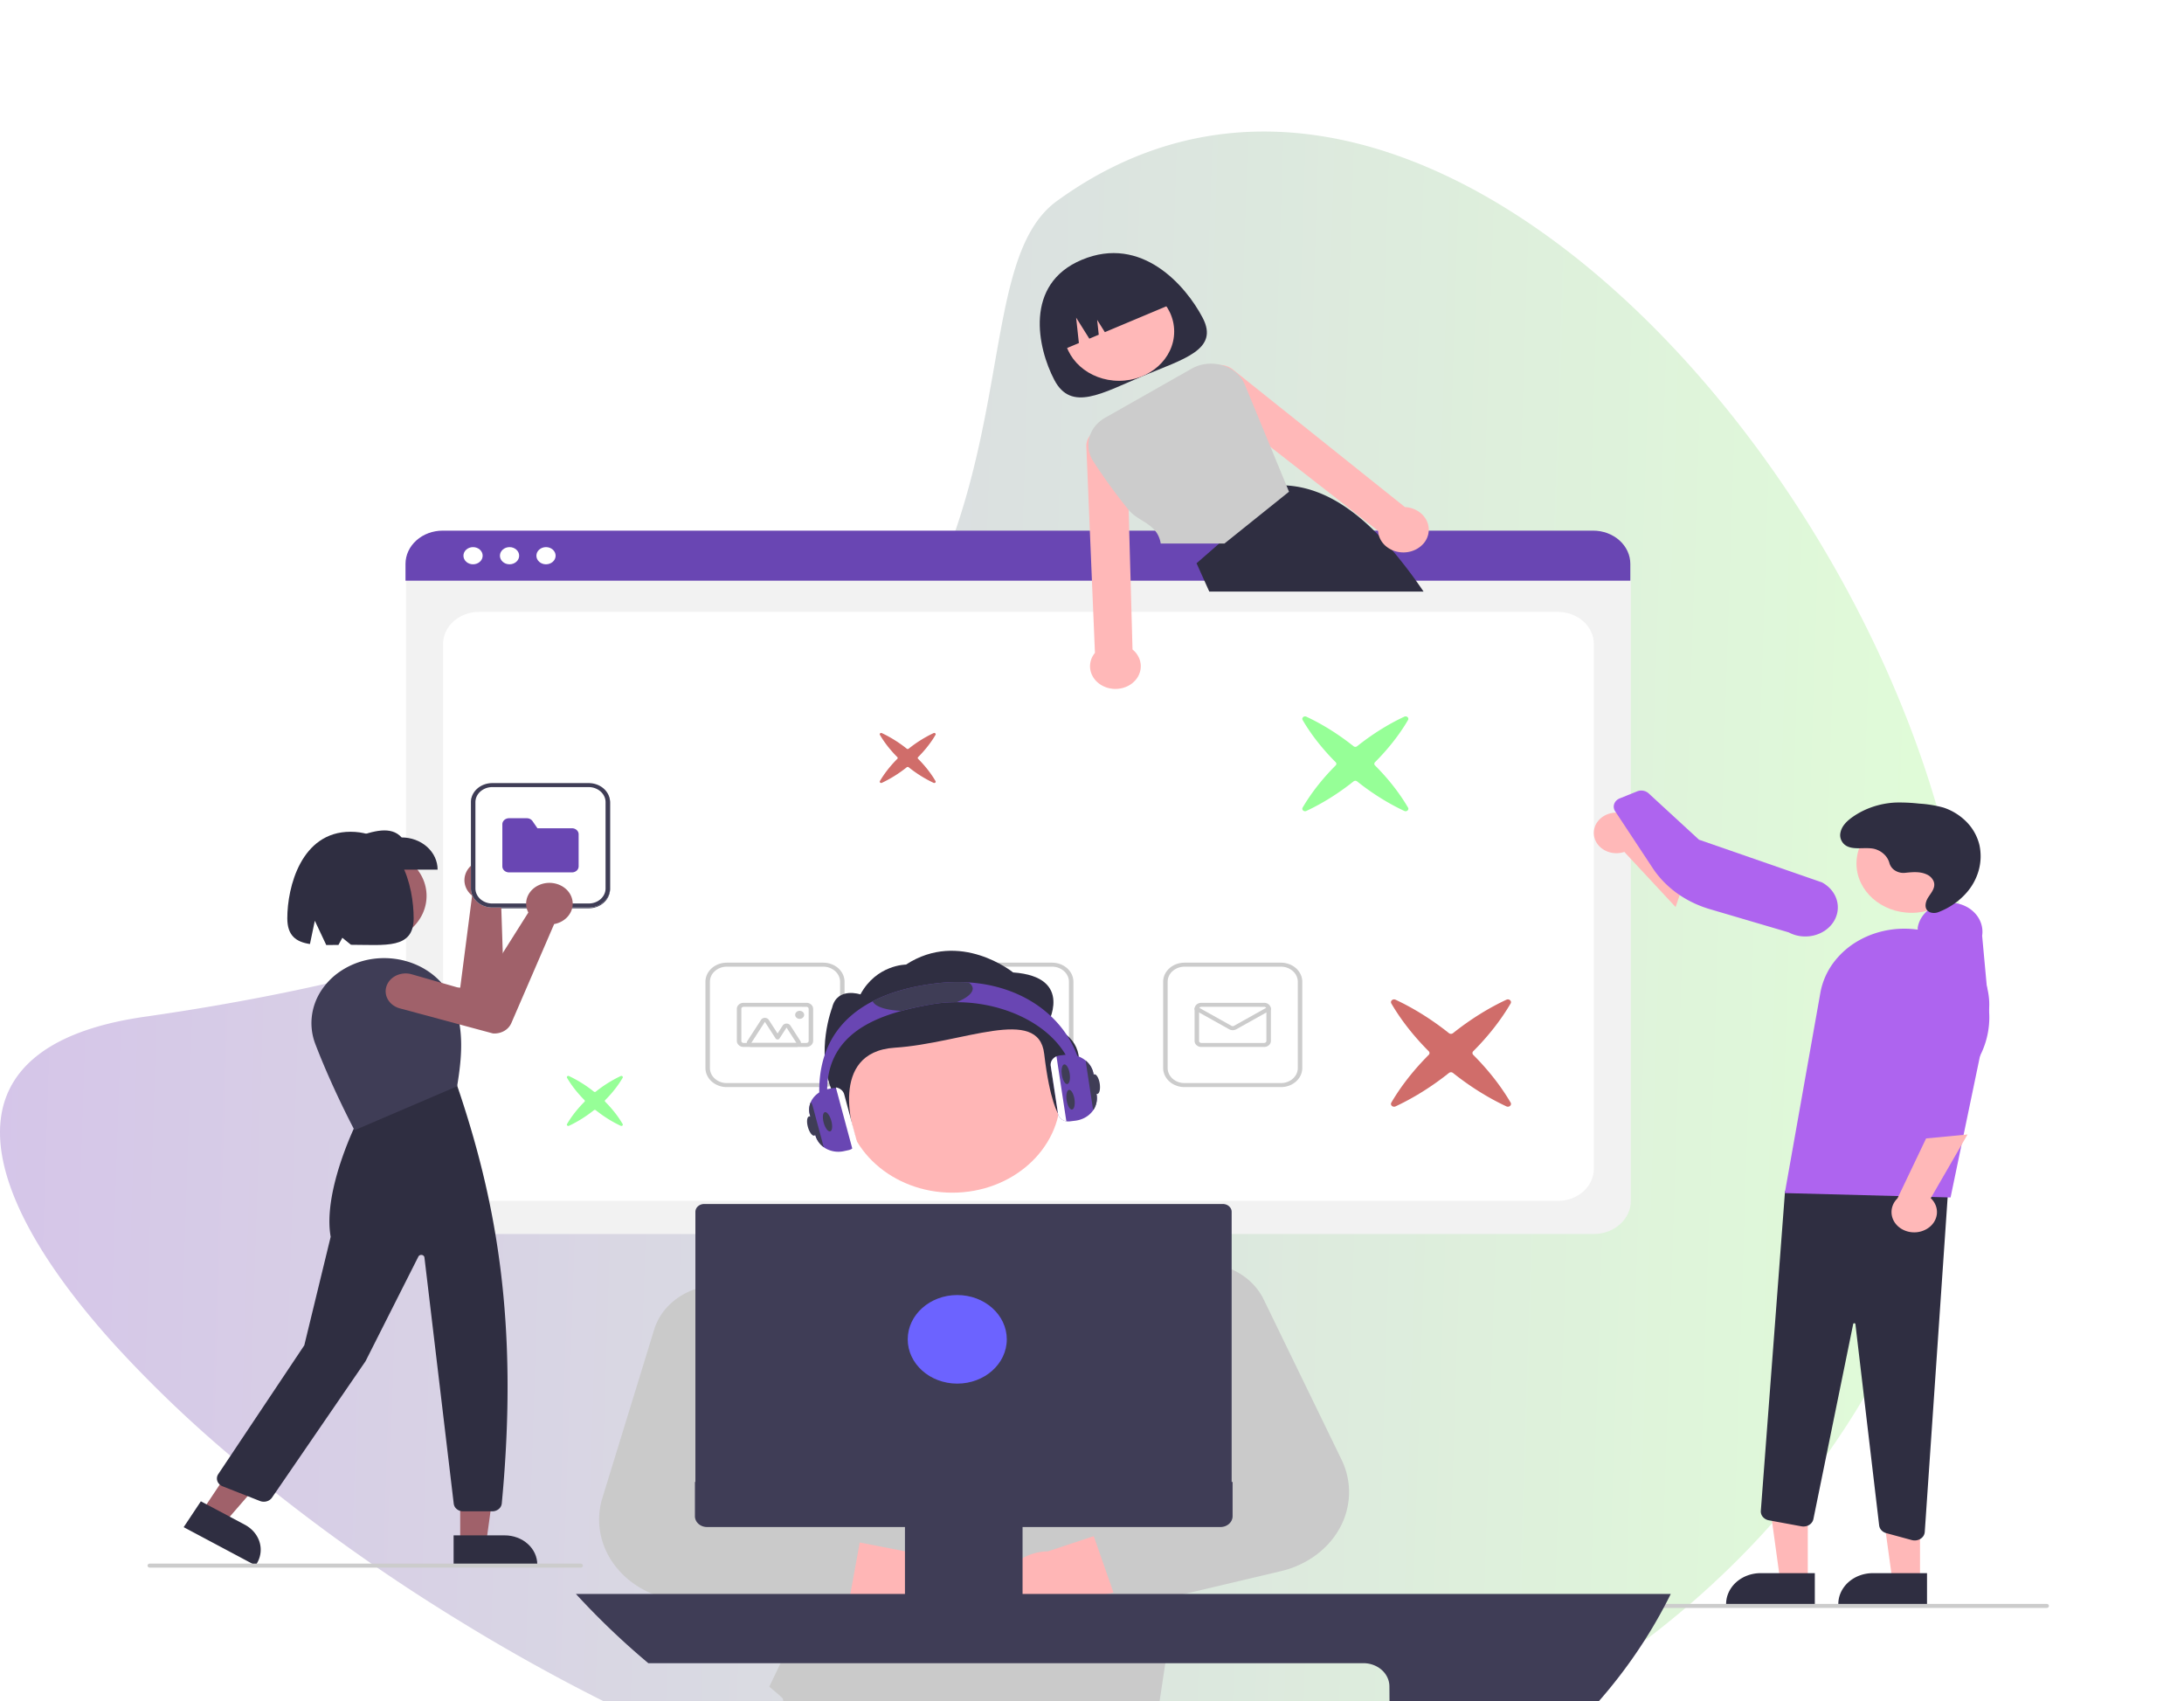 <svg xmlns="http://www.w3.org/2000/svg" width="330" height="257" fill="none"><g clip-path="url(#a)"><path fill="url(#b)" fill-opacity=".32" d="M297.541 153.622c.043 31.801-13.704 62.379-38.352 85.305A121 121 0 0 1 254.61 243a133 133 0 0 1-7.399 5.852c-23.821 17.548-53.56 27.409-84.419 27.992q-1.542.031-3.096.031c-24.61 0-55.564-11.753-83.654-28.023a287 287 0 0 1-6.91-4.132 218 218 0 0 1-3.186-1.984 279.5 279.5 0 0 1-30.775-22.48 188 188 0 0 1-17.75-16.97c-21.584-23.805-26.345-45.255 4.426-49.664q5.466-.78 10.608-1.668 7.45-1.28 14.259-2.765 9.172-1.994 17.234-4.323 2.712-.78 5.3-1.592c25.507-8.01 42.578-18.456 54.198-29.789a83 83 0 0 0 5.452-5.825 82 82 0 0 0 6.918-9.408 84 84 0 0 0 7.142-14.24l.105-.271c9.246-23.847 6.433-45.965 16.633-53.368 43.603-31.649 97.886 13.421 123.366 66.571a171 171 0 0 1 5.094 11.722 154 154 0 0 1 4.489 13.165 139 139 0 0 1 1.071 3.917c2.479 9.55 3.825 18.969 3.825 27.874"/><path fill="#F2F2F2" d="M240.825 186.444H66.945c-1.483-.001-2.905-.529-3.953-1.467-1.05-.937-1.64-2.209-1.64-3.535V88.024c0-.972.433-1.903 1.2-2.59.77-.687 1.81-1.073 2.898-1.075h176.8c1.106.002 2.165.395 2.947 1.094.782.698 1.221 1.646 1.223 2.634v93.355c-.002 1.326-.592 2.598-1.641 3.535s-2.471 1.466-3.954 1.467"/><path fill="#fff" d="M72.372 181.442h163.03c1.438 0 2.818-.511 3.836-1.421s1.588-2.143 1.588-3.43V97.302c0-1.286-.571-2.52-1.588-3.43s-2.398-1.42-3.836-1.42H72.372c-1.44 0-2.819.51-3.836 1.42-1.018.91-1.59 2.144-1.59 3.43v79.289c0 1.287.572 2.52 1.59 3.43 1.017.91 2.397 1.421 3.836 1.421"/><path fill="#6946B3" d="M246.341 87.737H61.271v-2.546c.003-1.33.595-2.606 1.648-3.547 1.052-.94 2.48-1.47 3.967-1.47h173.84c1.488 0 2.915.53 3.967 1.47s1.645 2.216 1.648 3.547z"/><path fill="#fff" d="M71.478 85.26c.802 0 1.452-.58 1.452-1.298 0-.717-.65-1.298-1.452-1.298s-1.453.581-1.453 1.298.65 1.299 1.453 1.299m5.513-.001c.802 0 1.453-.58 1.453-1.298 0-.717-.65-1.298-1.453-1.298-.802 0-1.452.581-1.452 1.298s.65 1.299 1.452 1.299m5.509-.001c.803 0 1.453-.58 1.453-1.298 0-.717-.65-1.298-1.452-1.298s-1.453.581-1.453 1.298.65 1.299 1.453 1.299"/><path fill="#CCC" d="M158.97 164.247h-14.58c-.854-.001-1.672-.305-2.276-.845s-.944-1.272-.945-2.035v-13.036c.001-.763.341-1.495.945-2.035s1.422-.844 2.276-.845h14.58c.854.001 1.672.305 2.276.845s.944 1.272.945 2.035v13.036c-.001.763-.341 1.495-.945 2.035s-1.422.844-2.276.845m-14.58-18.19a2.7 2.7 0 0 0-1.797.667c-.477.426-.745 1.004-.745 1.607v13.036c0 .603.268 1.18.745 1.607a2.7 2.7 0 0 0 1.797.666h14.58c.674 0 1.32-.24 1.797-.666s.745-1.004.746-1.607v-13.036c-.001-.603-.269-1.181-.746-1.607a2.7 2.7 0 0 0-1.797-.667z"/><path fill="#CCC" d="M156.09 160.607h-8.815c-.27 0-.528-.096-.719-.266a.86.86 0 0 1-.298-.643v-9.701c0-.241.107-.472.298-.643.191-.17.449-.266.719-.266h6.388c.231 0 .456.071.637.2l2.427 1.745a.9.9 0 0 1 .281.315c.066.123.1.257.1.393v7.957a.87.87 0 0 1-.299.643c-.19.17-.449.266-.719.266m-8.815-10.913a.36.36 0 0 0-.24.089.3.3 0 0 0-.099.214v9.701c0 .08.036.157.099.214.064.057.15.089.24.089h8.815c.09 0 .176-.032.24-.089a.3.3 0 0 0 .099-.214v-7.957a.3.3 0 0 0-.033-.131.3.3 0 0 0-.093-.105l-2.428-1.744a.37.37 0 0 0-.212-.067z"/><path fill="#CCC" d="M154.393 153.333h-5.425a.36.36 0 0 1-.24-.089.3.3 0 0 1-.099-.215.3.3 0 0 1 .099-.214.36.36 0 0 1 .24-.089h5.425c.09 0 .176.032.24.089a.3.3 0 0 1 .099.214.3.3 0 0 1-.099.215.36.36 0 0 1-.24.089m0 1.82h-5.425a.36.36 0 0 1-.24-.089.3.3 0 0 1-.099-.214.3.3 0 0 1 .099-.215.36.36 0 0 1 .24-.089h5.425c.09 0 .176.032.24.089a.3.3 0 0 1 .099.215.3.3 0 0 1-.099.214.36.36 0 0 1-.24.089m0 1.817h-5.425a.36.36 0 0 1-.24-.089.3.3 0 0 1-.099-.214c0-.08.036-.158.099-.214a.36.36 0 0 1 .24-.089h5.425c.09 0 .176.032.24.089a.3.3 0 0 1 .099.214.3.3 0 0 1-.099.214.36.36 0 0 1-.24.089m39.16 7.277h-14.58c-.854-.001-1.672-.305-2.276-.845s-.944-1.272-.945-2.035v-13.036c.001-.763.341-1.495.945-2.035s1.422-.844 2.276-.845h14.58c.854.001 1.672.305 2.276.845s.944 1.272.945 2.035v13.036c-.001.763-.341 1.495-.945 2.035s-1.422.844-2.276.845m-14.58-18.19a2.7 2.7 0 0 0-1.797.667c-.477.426-.745 1.004-.745 1.607v13.036c0 .603.268 1.18.745 1.607a2.7 2.7 0 0 0 1.797.666h14.58c.674 0 1.32-.24 1.797-.666s.745-1.004.746-1.607v-13.036c-.001-.603-.269-1.181-.746-1.607a2.7 2.7 0 0 0-1.797-.667z"/><path fill="#CCC" d="M191.012 158.184h-9.494a1.08 1.08 0 0 1-.719-.267.86.86 0 0 1-.298-.642v-4.851c0-.241.108-.472.298-.643.191-.17.449-.266.719-.266h9.494c.269 0 .528.096.719.266.19.171.298.402.298.643v4.851a.86.86 0 0 1-.298.642c-.191.171-.45.267-.719.267m-9.494-6.063a.36.36 0 0 0-.24.089.3.3 0 0 0-.099.214v4.851c0 .08.036.157.099.214.064.057.15.089.24.089h9.494c.09 0 .176-.032.239-.089a.3.3 0 0 0 .1-.214v-4.851a.3.3 0 0 0-.1-.214.36.36 0 0 0-.239-.089z"/><path fill="#CCC" d="M186.264 155.65c-.19 0-.377-.048-.539-.138l-5.065-2.83a.3.3 0 0 1-.15-.189.27.27 0 0 1 .043-.229.34.34 0 0 1 .211-.135.38.38 0 0 1 .255.038l5.066 2.831a.37.37 0 0 0 .359 0l5.065-2.831a.38.38 0 0 1 .256-.038.34.34 0 0 1 .211.135c.048.068.063.15.043.229a.3.3 0 0 1-.15.189l-5.065 2.83c-.162.09-.349.138-.54.138m-61.874 8.597h-14.579c-.854-.001-1.673-.305-2.277-.845s-.943-1.272-.944-2.035v-13.036c.001-.763.34-1.495.944-2.035s1.423-.844 2.277-.845h14.579c.854.001 1.673.305 2.277.845s.943 1.272.944 2.035v13.036c-.001.763-.34 1.495-.944 2.035s-1.423.844-2.277.845m-14.579-18.19a2.7 2.7 0 0 0-1.797.667c-.477.426-.745 1.004-.746 1.607v13.036c.001.603.269 1.18.746 1.607a2.7 2.7 0 0 0 1.797.666h14.579c.674 0 1.321-.24 1.797-.666.477-.427.745-1.004.746-1.607v-13.036c-.001-.603-.269-1.181-.746-1.607a2.7 2.7 0 0 0-1.797-.667z"/><path fill="#CCC" d="M121.848 158.184h-9.493c-.27 0-.529-.096-.719-.267a.86.86 0 0 1-.299-.642v-4.851a.87.87 0 0 1 .299-.643c.19-.17.449-.266.719-.266h9.493c.27 0 .528.096.719.266a.86.86 0 0 1 .298.643v4.851a.86.86 0 0 1-.298.642 1.08 1.08 0 0 1-.719.267m-9.493-6.063a.36.36 0 0 0-.24.089.3.3 0 0 0-.099.214v4.851c0 .08.035.157.099.214a.36.36 0 0 0 .24.089h9.493c.09 0 .176-.032.24-.089a.3.3 0 0 0 .099-.214v-4.851a.3.3 0 0 0-.099-.214.36.36 0 0 0-.24-.089z"/><path fill="#CCC" d="M120.342 158.183h-6.823a.74.74 0 0 1-.339-.081.64.64 0 0 1-.248-.222.55.55 0 0 1 0-.606l2.055-3.183a.64.64 0 0 1 .248-.222.74.74 0 0 1 .678 0c.103.053.189.13.249.222l1.327 2.056.769-1.191a.64.64 0 0 1 .248-.222.73.73 0 0 1 .678 0 .65.65 0 0 1 .249.222l1.496 2.318a.55.55 0 0 1 0 .606.64.64 0 0 1-.248.222.74.74 0 0 1-.339.081m0-.606-1.497-2.318-1.062 1.645a.3.3 0 0 1-.124.111.37.37 0 0 1-.34 0 .3.3 0 0 1-.124-.111l-1.621-2.51-2.055 3.183zm.486-3.638c.374 0 .678-.272.678-.606 0-.335-.304-.607-.678-.607s-.679.272-.679.607.304.606.679.606"/><path fill="#fff" d="M88.956 137.234h-14.58c-.854-.001-1.672-.305-2.276-.845s-.944-1.272-.945-2.035v-13.036c.001-.763.34-1.495.945-2.035.604-.54 1.422-.844 2.276-.845h14.58c.854.001 1.672.305 2.276.845s.944 1.272.945 2.035v13.036c-.001.763-.341 1.495-.945 2.035s-1.422.844-2.276.845"/><path fill="#3F3D56" d="M88.956 137.234h-14.58c-.854-.001-1.672-.305-2.276-.845s-.944-1.272-.945-2.035v-13.036c.001-.763.34-1.495.945-2.035.604-.54 1.422-.844 2.276-.845h14.58c.854.001 1.672.305 2.276.845s.944 1.272.945 2.035v13.036c-.001.763-.341 1.495-.945 2.035s-1.422.844-2.276.845m-14.58-18.189c-.674 0-1.32.24-1.797.666s-.745 1.004-.746 1.607v13.036c.001.603.27 1.181.746 1.607a2.7 2.7 0 0 0 1.797.666h14.58c.674 0 1.32-.24 1.797-.666s.745-1.004.746-1.607v-13.036c-.001-.603-.27-1.181-.746-1.607a2.7 2.7 0 0 0-1.797-.666z"/><path fill="#6C63FF" d="M86.413 131.929H76.92c-.27 0-.529-.096-.72-.267a.86.86 0 0 1-.298-.643v-6.366c0-.241.108-.472.299-.643.19-.17.449-.266.719-.266h2.672a1.1 1.1 0 0 1 .497.114 1 1 0 0 1 .37.318l.745 1.083h5.209c.27.001.528.097.719.267.19.171.298.402.298.643v4.85a.86.86 0 0 1-.298.643 1.08 1.08 0 0 1-.719.267"/><path fill="#A0616A" d="M56.596 142.385c4.34 0 7.857-3.145 7.857-7.025 0-3.879-3.518-7.024-7.857-7.024s-7.856 3.145-7.856 7.024 3.517 7.025 7.856 7.025m19.286-11.862q.115.083.225.175c.361.304.646.673.837 1.082s.281.85.268 1.294a2.9 2.9 0 0 1-.346 1.278 3.2 3.2 0 0 1-1.176 1.226l.532 16.051a2.26 2.26 0 0 1-.499 1.47c-.338.43-.823.751-1.382.915l-.032.006-14.575 1.388a3.4 3.4 0 0 1-1.18-.097 3.2 3.2 0 0 1-1.046-.495 2.8 2.8 0 0 1-.753-.817 2.5 2.5 0 0 1-.343-1.013 2.4 2.4 0 0 1 .119-1.053c.117-.341.308-.657.562-.931s.568-.501.92-.666a3.3 3.3 0 0 1 1.137-.298l10.39-.818 1.797-13.9a3 3 0 0 1-.33-.3c-.563-.597-.859-1.359-.829-2.139s.383-1.522.99-2.082c.608-.561 1.427-.899 2.298-.95a3.8 3.8 0 0 1 2.416.674m-6.346 102.601h3.922l1.865-13.525h-5.788z"/><path fill="#2F2E41" d="M68.539 231.978h7.722c.647 0 1.287.114 1.884.335.598.221 1.14.545 1.597.954s.82.894 1.067 1.428.375 1.106.375 1.684v.143H68.539z"/><path fill="#A0616A" d="m30.558 228.276 3.37 1.793 9.341-10.767-4.973-2.647z"/><path fill="#2F2E41" d="m30.351 226.834 6.636 3.533c.555.296 1.04.686 1.427 1.15.386.463.667.989.826 1.55.159.56.193 1.142.1 1.714a4.1 4.1 0 0 1-.642 1.619l-.082.123-10.864-5.784zm44.032 1.512H69.99c-.355 0-.699-.117-.963-.33a1.24 1.24 0 0 1-.468-.821l-4.427-37.208a.4.4 0 0 0-.13-.25.5.5 0 0 0-.271-.128.53.53 0 0 0-.304.045.46.46 0 0 0-.21.201l-7.986 15.813-14.14 20.615a1.43 1.43 0 0 1-.798.553c-.332.093-.69.076-1.009-.048l-5.648-2.222a1.45 1.45 0 0 1-.49-.318 1.25 1.25 0 0 1-.302-.469 1.16 1.16 0 0 1 .136-1.052l12.998-19.46 3.986-16.396c-1.254-7.11 4.121-17.682 4.176-17.788l.027-.051 14.805-5.175.075.082c5.838 17.132 9.396 35.569 6.77 63.228a1.25 1.25 0 0 1-.463.837 1.55 1.55 0 0 1-.973.342"/><path fill="#3F3D56" d="m53.574 170.765-.07-.129c-.032-.062-3.324-6.271-5.862-12.906a8.8 8.8 0 0 1-.542-3.993 9.05 9.05 0 0 1 1.3-3.851 10.3 10.3 0 0 1 2.96-3.088 11.7 11.7 0 0 1 4.097-1.763c2.583-.554 5.303-.259 7.663.83s4.205 2.899 5.197 5.102c2.013 4.501 1.371 9.305.768 13.083l-.012.076-.077.033z"/><path fill="#2F2E41" d="M66.124 131.391H53.648v-4.862c2.739-.972 5.418-1.8 7.038 0 1.442 0 2.825.512 3.845 1.424s1.593 2.149 1.593 3.438"/><path fill="#2F2E41" d="M52.957 125.671c-7.458 0-9.545 8.359-9.545 13.074 0 2.63 1.33 3.57 3.42 3.889l.738-3.52 1.729 3.671c.587.003 1.204-.008 1.843-.018l.586-1.079 1.307 1.059c5.236.007 9.467.69 9.467-4.002 0-4.715-1.83-13.074-9.545-13.074"/><path fill="#CCC" d="M87.733 236.851H22.635a.36.36 0 0 1-.24-.088.3.3 0 0 1-.1-.215.3.3 0 0 1 .1-.214.36.36 0 0 1 .24-.089h65.098a.36.36 0 0 1 .24.089c.064.057.1.134.1.214a.3.3 0 0 1-.1.215.36.36 0 0 1-.24.088"/><path fill="#fff" d="M88.958 137.115h-14.58c-.854-.001-1.672-.305-2.276-.845s-.944-1.272-.945-2.035v-13.036c.001-.763.34-1.496.945-2.035.604-.54 1.422-.844 2.276-.845h14.58c.853.001 1.672.305 2.276.845.604.539.944 1.272.945 2.035v13.036c-.001.763-.341 1.495-.945 2.035s-1.422.844-2.276.845"/><path fill="#3F3D56" d="M88.958 137.115h-14.58c-.854-.001-1.672-.305-2.276-.845s-.944-1.272-.945-2.035v-13.036c.001-.763.34-1.496.945-2.035.604-.54 1.422-.844 2.276-.845h14.58c.853.001 1.672.305 2.276.845.604.539.944 1.272.945 2.035v13.036c-.001.763-.341 1.495-.945 2.035s-1.422.844-2.276.845m-14.58-18.19a2.7 2.7 0 0 0-1.797.667c-.477.426-.745 1.004-.746 1.607v13.036c.001.602.27 1.18.746 1.607a2.7 2.7 0 0 0 1.797.666h14.58c.674 0 1.32-.24 1.797-.666s.745-1.005.745-1.607v-13.036c0-.603-.269-1.181-.745-1.607a2.7 2.7 0 0 0-1.797-.667z"/><path fill="#6946B3" d="M86.415 131.81h-9.494c-.27 0-.528-.096-.719-.266a.87.87 0 0 1-.298-.643v-6.366c0-.241.108-.473.299-.643.19-.171.449-.266.718-.267h2.673c.174 0 .345.039.497.115a1 1 0 0 1 .37.318l.745 1.083h5.209c.27 0 .528.096.719.267.19.17.298.401.298.642v4.851a.87.87 0 0 1-.298.643c-.19.17-.45.266-.719.266"/><path fill="#A0616A" d="M86.103 135.025q.07.117.131.24c.201.405.304.844.302 1.287a2.86 2.86 0 0 1-.314 1.285 3.2 3.2 0 0 1-.874 1.059 3.66 3.66 0 0 1-1.616.722l-6.476 14.977a2.54 2.54 0 0 1-1.097 1.183 3 3 0 0 1-1.67.363l-.033-.006-14.036-3.778a3.2 3.2 0 0 1-1.044-.498 2.8 2.8 0 0 1-.75-.819 2.5 2.5 0 0 1-.34-1.014 2.4 2.4 0 0 1 .123-1.053c.119-.34.311-.656.567-.93a3 3 0 0 1 .923-.663 3.35 3.35 0 0 1 2.314-.174l9.93 2.85 7.689-12.187a2.84 2.84 0 0 1-.01-2.649c.367-.709 1.014-1.27 1.817-1.576a3.9 3.9 0 0 1 2.53-.078c.825.255 1.514.775 1.934 1.459"/><path fill="#FFB8B8" d="m273.155 238.901-4.157-.001-1.977-14.335h6.135z"/><path fill="#2F2E41" d="m274.217 242.504-13.403-.001v-.151c0-.613.135-1.219.398-1.785a4.7 4.7 0 0 1 1.13-1.513 5.3 5.3 0 0 1 1.693-1.011 5.7 5.7 0 0 1 1.996-.355h8.187z"/><path fill="#FFB8B8" d="m290.11 238.901-4.157-.001-1.977-14.335h6.135z"/><path fill="#2F2E41" d="m291.17 242.504-13.403-.001v-.151c0-.613.135-1.219.397-1.785a4.7 4.7 0 0 1 1.131-1.513 5.3 5.3 0 0 1 1.693-1.011 5.7 5.7 0 0 1 1.996-.355h8.186zm-2.308-9.817-3.85-1.047a1.55 1.55 0 0 1-.732-.436 1.3 1.3 0 0 1-.341-.726l-3.589-30.414a.14.14 0 0 0-.051-.097.18.18 0 0 0-.111-.039.17.17 0 0 0-.115.031.14.14 0 0 0-.059.093l-6.011 29.466c-.037.179-.113.35-.224.502a1.4 1.4 0 0 1-.424.384 1.6 1.6 0 0 1-.557.208c-.2.035-.405.034-.604-.002l-4.92-.907a1.56 1.56 0 0 1-.906-.511 1.27 1.27 0 0 1-.309-.917l3.657-48.296 24.798-2.393-3.685 53.879a1.3 1.3 0 0 1-.477.91 1.62 1.62 0 0 1-1.043.371 1.7 1.7 0 0 1-.447-.059"/><path fill="#FFB8B8" d="M288.839 137.919c4.599 0 8.328-3.334 8.328-7.446s-3.729-7.446-8.328-7.446-8.327 3.334-8.327 7.446 3.728 7.446 8.327 7.446"/><path fill="#AE64EF" d="m269.681 180.263 5.376-30.27a10.8 10.8 0 0 1 1.954-4.508 12.3 12.3 0 0 1 3.856-3.388c1.54-.872 3.27-1.44 5.074-1.668a14.3 14.3 0 0 1 5.393.348c3.059.791 5.678 2.573 7.345 4.998 1.668 2.425 2.265 5.32 1.674 8.117l-5.625 27.033z"/><path fill="#FFB8B8" d="M291.141 185.678c.416-.246.767-.57 1.028-.95.26-.38.425-.806.481-1.249a2.74 2.74 0 0 0-.154-1.314 3 3 0 0 0-.762-1.132l5.559-9.625-6.261.597-4.319 9.049c-.569.552-.891 1.271-.906 2.021s.278 1.48.823 2.049c.546.57 1.307.941 2.138 1.043a3.75 3.75 0 0 0 2.373-.489"/><g filter="url(#c)"><path fill="#AE64EF" d="M292.331 179.335a1.6 1.6 0 0 1-.823-.348l-2.127-1.758c-.23-.19-.389-.44-.455-.714a1.23 1.23 0 0 1 .085-.818l4.251-9.009-.604-17.801a4.1 4.1 0 0 1 .624-1.623 4.6 4.6 0 0 1 1.271-1.285 5.2 5.2 0 0 1 1.725-.752 5.5 5.5 0 0 1 1.915-.105 5.3 5.3 0 0 1 1.814.56 4.8 4.8 0 0 1 1.437 1.137c.39.46.676.985.839 1.543.164.559.203 1.141.115 1.713l1.032 11.19c.313 3.396-.764 6.778-3.031 9.518l-6.629 8.013c-.128.154-.29.282-.477.376a1.64 1.64 0 0 1-.962.163"/></g><path fill="#FFB8B8" d="M240.884 126.417c.091.439.288.854.578 1.216.289.363.664.665 1.098.884s.917.35 1.414.385a3.8 3.8 0 0 0 1.462-.186l7.746 8.33 1.826-5.388-7.635-7.084c-.347-.683-.962-1.229-1.729-1.534a3.8 3.8 0 0 0-2.431-.121c-.8.227-1.479.709-1.908 1.353a2.8 2.8 0 0 0-.421 2.145"/><g filter="url(#d)"><path fill="#AE64EF" d="M246.951 129.87c.16-.238.397-.427.68-.541l2.639-1.066c.287-.115.605-.149.913-.096s.591.188.81.388l7.621 7.013 18.569 6.444a4.8 4.8 0 0 1 1.428 1.146c.387.462.669.988.829 1.548.159.559.194 1.142.102 1.713a4.1 4.1 0 0 1-.639 1.618c-.33.497-.766.93-1.284 1.276a5.2 5.2 0 0 1-1.732.739 5.5 5.5 0 0 1-1.916.09 5.3 5.3 0 0 1-1.809-.574l-11.927-3.514c-3.62-1.066-6.684-3.271-8.621-6.206l-5.668-8.582a1.3 1.3 0 0 1-.202-.54 1.2 1.2 0 0 1 .061-.566q.054-.153.146-.29"/></g><path fill="#2F2E41" d="M287.887 131.873a2.4 2.4 0 0 1-1.492-.312 1.97 1.97 0 0 1-.892-1.113 2.87 2.87 0 0 0-.836-1.395 3.4 3.4 0 0 0-1.521-.81c-1.527-.312-3.394.33-4.514-.704a2 2 0 0 1-.506-.828 1.8 1.8 0 0 1-.028-.944c.206-1.005 1.011-1.765 1.886-2.372 1.843-1.273 4.073-2.018 6.397-2.138a26 26 0 0 1 3.601.16 17.7 17.7 0 0 1 3.683.602 8.74 8.74 0 0 1 3.525 2.21 7.47 7.47 0 0 1 1.901 3.453 8 8 0 0 1-.123 3.861 8.6 8.6 0 0 1-1.931 3.454c-1.098 1.223-2.513 2.186-4.123 2.807a1.8 1.8 0 0 1-1.223.056c-1.002-.357-.838-1.467-.381-2.208.489-.793 1.242-1.56.848-2.525a2 2 0 0 0-1.06-1.02c-.997-.455-2.112-.347-3.183-.237z"/><path fill="#CCC" d="M309.248 242.939H244.15a.36.36 0 0 1-.24-.088.3.3 0 0 1-.099-.215c0-.08.035-.157.099-.214a.36.36 0 0 1 .24-.089h65.098c.09 0 .176.032.24.089a.3.3 0 0 1 .099.214.3.3 0 0 1-.099.215.37.37 0 0 1-.24.088"/><path fill="#2F2E41" d="M181.712 47.998c2.548 4.849-2.852 6.223-9.038 8.822s-10.815 5.439-13.363.59-4.616-14.473 4.135-18.15c9.052-3.804 15.717 3.889 18.266 8.738"/><path fill="#FFB8B8" d="M169.09 57.535c4.599 0 8.328-3.333 8.328-7.446s-3.729-7.445-8.328-7.445-8.327 3.333-8.327 7.445c0 4.113 3.728 7.446 8.327 7.446"/><path fill="#2F2E41" d="M210.344 83.109a45 45 0 0 0-.868-.988 43 43 0 0 0-1.136-1.216c-4.316-4.453-8.907-7.258-13.962-7.558h-.007l-.074-.006-10.074 8.78-3.424 2.983.074.163 1.848 4.114h32.377a71 71 0 0 0-4.754-6.272m-50.307-30.024 2.981-1.252-.416-3.845 1.994 3.182 1.424-.599-.242-2.243 1.163 1.856 10.587-4.448c-.995-1.892-2.789-3.353-4.988-4.062a9.78 9.78 0 0 0-6.74.28l-1.534.645c-2.116.89-3.75 2.494-4.544 4.46a7.12 7.12 0 0 0 .315 6.026"/><g filter="url(#e)"><path fill="#FFB8B8" d="M215.307 78.228a3.6 3.6 0 0 0-1.051-1 4.04 4.04 0 0 0-1.97-.61l-25.832-20.651a3.22 3.22 0 0 0-1.909-.816 3.3 3.3 0 0 0-2.086.503 2.8 2.8 0 0 0-1.07 1.241 2.47 2.47 0 0 0-.137 1.563c.125.521.418.999.842 1.374l9.89 7.71 16.24 12.656q.021.358.119.706a3.38 3.38 0 0 0 1.198 1.725 4.05 4.05 0 0 0 2.081.813 4.15 4.15 0 0 0 2.051-.303 3.86 3.86 0 0 0 1.421-1.019 3.2 3.2 0 0 0 .786-1.916 3.14 3.14 0 0 0-.573-1.976"/></g><path fill="#FFB8B8" d="m171.121 98.13-.241-8.748-.204-7.261-.139-5.08-.274-9.905a2.6 2.6 0 0 0-.65-1.452 3.1 3.1 0 0 0-1.432-.899 3.4 3.4 0 0 0-1.749-.052 3.15 3.15 0 0 0-1.496.812q-.141.135-.254.29a2.5 2.5 0 0 0-.529 1.835l.603 14.451.302 7.26.387 9.262a3.5 3.5 0 0 0-.302.427 3.14 3.14 0 0 0-.428 1.318c-.042.461.022.924.187 1.362.173.46.452.881.819 1.237.368.356.816.638 1.314.828a4.24 4.24 0 0 0 3.143-.055 3.76 3.76 0 0 0 1.438-1.054c.375-.452.62-.979.713-1.536a3.1 3.1 0 0 0-.179-1.655 3.4 3.4 0 0 0-1.029-1.384"/><path fill="#CCC" d="m194.378 73.348-2.398-5.806-3.878-9.403a4.84 4.84 0 0 0-1.313-1.812 5.6 5.6 0 0 0-2.247-1.174 6 6 0 0 0-2.313-.164 5.8 5.8 0 0 0-2.176.715l-13.064 7.41c-1.197.676-2.052 1.743-2.385 2.973-.334 1.23-.119 2.528.598 3.62a84 84 0 0 0 5.333 7.333c1.523 1.852 4.357 2.05 4.849 5.081h9.632l9.751-7.827z"/><path fill="#2F2E41" d="M176.598 286.159q-.951.02-1.908.019c-15.164 0-34.237-7.242-51.546-17.267a181 181 0 0 1-4.258-2.546l1.234-6.712 37.345-4.433 18.743 12.814z"/><path fill="#E6E6E6" d="M178.395 182.532h-5.322a.66.66 0 0 0-.439.163.53.53 0 0 0-.182.393v4.758a.5.5 0 0 0 .047.213.6.6 0 0 0 .134.181.65.65 0 0 0 .44.162h5.322a.66.66 0 0 0 .439-.163.53.53 0 0 0 .183-.393v-4.758a.54.54 0 0 0-.183-.393.67.67 0 0 0-.439-.163m.612 8.569a.56.56 0 0 0-.214-.328.7.7 0 0 0-.398-.13h-5.322a.66.66 0 0 0-.439.163.53.53 0 0 0-.182.393v4.758a.5.5 0 0 0 .047.213.6.6 0 0 0 .134.18.6.6 0 0 0 .202.121.7.7 0 0 0 .238.042h5.322a.66.66 0 0 0 .439-.163.53.53 0 0 0 .183-.393v-4.758a.5.5 0 0 0-.01-.098m-.371 7.698a.7.7 0 0 0-.241-.043h-5.322a.65.65 0 0 0-.44.162.6.6 0 0 0-.134.181.5.5 0 0 0-.047.213v4.758a.5.5 0 0 0 .046.213.6.6 0 0 0 .135.181.68.68 0 0 0 .44.162h5.322a.66.66 0 0 0 .439-.163.53.53 0 0 0 .183-.393v-4.758a.52.52 0 0 0-.105-.308.6.6 0 0 0-.276-.205m10.941-.043h-5.322a.68.68 0 0 0-.44.162.6.6 0 0 0-.135.181.5.5 0 0 0-.047.213v4.758a.51.51 0 0 0 .182.393.6.6 0 0 0 .202.121.7.7 0 0 0 .238.042h5.322a.66.66 0 0 0 .439-.163.53.53 0 0 0 .182-.393v-4.758a.53.53 0 0 0-.182-.393.66.66 0 0 0-.439-.163"/><path fill="#FFB6B6" d="M143.903 180.202c9.02 0 16.333-6.538 16.333-14.604s-7.313-14.604-16.333-14.604c-9.021 0-16.334 6.538-16.334 14.604s7.313 14.604 16.334 14.604"/><path fill="#2F2E41" d="M158.205 154.891s4.272-7.302-5.127-7.966c0 0-8.012-6.499-16.179-1.188 0 0-4.455 0-6.891 4.507 0 0-3.503-1.188-4.273 1.991 0 0-2.564 6.639 0 12.613 2.563 5.975 3.415 6.638 3.415 6.638s-4.213-12.525 6.041-13.189 21.728-6.394 22.583.909c.854 7.302 2.14 9.101 2.14 9.101s8.117-10.429-1.709-13.416"/><path fill="#CACACA" d="m186.154 201.59-.053.248-.59 2.788-4.081 19.281-.241 1.135-.507 2.4-.694 3.275-1.537 7.257-.44 2.08-.165.78-.057.274-.457 2.152-.138.65-1.114 7.381-.973 6.432 3.256 2.911-1.941 1.736-1.275 6.526.003.015h-52.005a183 183 0 0 1-6.221-3.769l.428-2.864s1.473-5.115.854-5.726c-.617-.612-1.97-1.704-1.97-1.704l1.704-3.557.237-.494-.397-7.359-.01-.178-.131-2.426-.017-.312-.026-.468-.504-9.337-.01-.154-.153-2.83-.143-2.691-.063-1.135-.614-11.357-.416-7.713-.363-6.714 1.46-.442 15.624-4.748 6.471-7.522 13.469.09 6.594.045 11.002 9.123 2.503 1.069.019.008 1.796.768 4.551 1.943 4.813 2.056 2.47 1.054z"/><path fill="#FFB6B6" d="M140.625 247a8 8 0 0 1-3.102.423 7.9 7.9 0 0 1-3.011-.791 7.05 7.05 0 0 1-2.354-1.855 6.16 6.16 0 0 1-1.255-2.572l-25.475-3.231 8.856-8.957 22.834 4.442c1.768-.202 3.557.184 5.028 1.083 1.472.899 2.523 2.249 2.955 3.795.433 1.546.216 3.18-.609 4.592s-2.201 2.505-3.867 3.071"/><path fill="#CACACA" d="M129.266 230.717a3.3 3.3 0 0 0-1.887-1.041l-10.452-1.943-1.073-.199a4.8 4.8 0 0 1-1.73-.683 4.25 4.25 0 0 1-1.266-1.256 3.8 3.8 0 0 1-.586-1.688 3.65 3.65 0 0 1 .213-1.599l3.622-9.758 2.35-6.332a8.1 8.1 0 0 0 .5-2.362c.131-2.224-.639-4.417-2.168-6.175-1.345-1.546-3.21-2.664-5.32-3.189a11.35 11.35 0 0 0-6.579.335 10.3 10.3 0 0 0-3.826 2.399 8.86 8.86 0 0 0-2.225 3.674l-2.553 8.305-5.267 17.119a11.1 11.1 0 0 0-.312 5.268 11.6 11.6 0 0 0 2.175 4.903c1.111 1.476 2.566 2.719 4.265 3.645a14.9 14.9 0 0 0 5.577 1.72l15.054 1.578 6.967.731a3.52 3.52 0 0 0 2.275-.527c.658-.425 1.112-1.056 1.273-1.767a1 1 0 0 0 .026-.117l.167-.924 1.418-7.776.014-.079a2.6 2.6 0 0 0-.058-1.193 2.8 2.8 0 0 0-.594-1.069"/><path fill="#FFB6B6" d="M156.853 247.25a8.1 8.1 0 0 0 3.138.027 7.7 7.7 0 0 0 2.855-1.162 6.7 6.7 0 0 0 2.038-2.133 5.96 5.96 0 0 0 .837-2.704l24.711-6.412-10.18-7.75-21.905 7.276c-1.782.024-3.493.63-4.808 1.706s-2.143 2.545-2.327 4.13.289 3.175 1.328 4.469 2.574 2.203 4.313 2.553"/><path fill="#CACACA" d="m202.699 220.526-11.753-24.185c-.961-1.985-2.678-3.602-4.846-4.564a11.2 11.2 0 0 0-2.436-.752 11.2 11.2 0 0 0-4.657.077c-1.393.32-2.695.899-3.822 1.699a9.5 9.5 0 0 0-2.733 2.976 8.43 8.43 0 0 0-1.15 4.143 8.4 8.4 0 0 0 1.061 4.161l.146.261 8.306 14.914a3.7 3.7 0 0 1 .469 1.637 3.7 3.7 0 0 1-.321 1.665 4.05 4.05 0 0 1-1.055 1.402 4.6 4.6 0 0 1-1.604.894l-.583.188-10.49 3.388c-.788.251-1.435.766-1.806 1.435a2.6 2.6 0 0 0-.186 2.154l.027.075 2.94 8.413q.021.058.045.116.039.109.096.212c.313.626.865 1.133 1.558 1.428a3.57 3.57 0 0 0 2.222.181l5.661-1.336 1.155-.273 14.619-3.453a14.5 14.5 0 0 0 5.25-2.406c1.536-1.131 2.781-2.545 3.648-4.146a11.3 11.3 0 0 0 1.38-5.129 11.2 11.2 0 0 0-1.141-5.175"/><path fill="#3F3D56" d="M87.023 240.833a116 116 0 0 0 10.938 10.457h108.052c1.041.001 2.039.372 2.775 1.03s1.15 1.551 1.151 2.482l.155 24.481c6.648-2.731 12.873-6.217 18.521-10.374a81 81 0 0 0 4.559-3.606 78 78 0 0 0 2.821-2.509c6.877-6.405 12.445-13.838 16.453-21.961zm98.916-58.301a1.26 1.26 0 0 0-.487-.453 1.45 1.45 0 0 0-.678-.166h-78.376a1.4 1.4 0 0 0-.937.348 1.13 1.13 0 0 0-.388.838v41.943h81.028v-41.943a1.05 1.05 0 0 0-.162-.567"/><path fill="#3F3D56" d="M105.003 223.907v5.176c0 .214.047.427.139.625s.226.378.396.53.371.272.593.354.459.125.699.125h29.907v10.214h-.397a.26.26 0 0 0-.168.062.2.2 0 0 0-.051.069.2.2 0 0 0-.018.081v.711q0 .042.018.081a.2.2 0 0 0 .051.069.26.26 0 0 0 .168.062h18.566a.26.26 0 0 0 .168-.062.2.2 0 0 0 .051-.069.2.2 0 0 0 .018-.081v-.711a.2.2 0 0 0-.018-.081.23.23 0 0 0-.128-.115.3.3 0 0 0-.091-.016h-.398v-10.214h29.907c.24 0 .478-.043.7-.125a1.9 1.9 0 0 0 .593-.354c.169-.152.304-.332.396-.53.091-.198.139-.411.139-.625v-5.176z"/><path fill="#6C63FF" d="M144.64 209.051c4.134 0 7.485-2.996 7.485-6.692 0-3.695-3.351-6.692-7.485-6.692-4.133 0-7.484 2.997-7.484 6.692s3.351 6.692 7.484 6.692"/><path fill="#6946B3" d="M163.711 164.802h-1.195c0-8.08-8.944-13.375-17.966-13.379a22 22 0 0 0-3.909.34 51 51 0 0 0-4.43.973c-5.826 1.596-11.229 4.683-11.229 12.066a15.2 15.2 0 0 0 .607 4.25l-1.157.269a16.1 16.1 0 0 1-.645-4.519c0-6.451 2.962-10.882 8.078-13.524 2.689-1.39 5.972-2.285 9.732-2.721a26 26 0 0 1 4.722-.129c10.376.667 17.392 7.781 17.392 16.374"/><path fill="#6946B3" d="m165.699 165.392-.471-3.112c-.116-.786-.54-1.51-1.195-2.044a3.9 3.9 0 0 0-1.474-.753 4.2 4.2 0 0 0-1.694-.102l-.748.092a1.7 1.7 0 0 0-.581.177 1.5 1.5 0 0 0-.459.364 1.3 1.3 0 0 0-.271.493 1.3 1.3 0 0 0-.038.548l1.088 7.17c.045.292.191.564.419.778.227.213.524.358.848.412a1.7 1.7 0 0 0 .502.013l.837-.101a4.1 4.1 0 0 0 1.443-.45 3.65 3.65 0 0 0 1.309-1.174 3.26 3.26 0 0 0 .485-2.311"/><path fill="#fff" d="M159.634 159.604c-.22.095-.411.236-.557.41a1.3 1.3 0 0 0-.271.493 1.3 1.3 0 0 0-.038.548l1.088 7.169c.045.293.191.565.419.778s.524.358.848.413z"/><path fill="#3F3D56" d="m165.701 165.394-.471-3.113c-.117-.786-.54-1.51-1.196-2.043l1.083 7.133a1.2 1.2 0 0 0 .098.333 3.27 3.27 0 0 0 .486-2.31m-3.718 2.242c.327-.039.491-.735.367-1.554s-.49-1.451-.817-1.411-.492.736-.368 1.554c.125.819.491 1.451.818 1.411m-.722-3.848c.328-.04.492-.736.368-1.555-.125-.819-.49-1.45-.818-1.411-.327.04-.491.736-.367 1.555s.49 1.45.817 1.411"/><path fill="#3F3D56" d="M165.801 165.284c.327-.04.491-.736.367-1.555s-.49-1.45-.817-1.411c-.327.04-.491.736-.367 1.555s.49 1.45.817 1.411m-21.252-13.861a22 22 0 0 0-3.908.34 51 51 0 0 0-4.43.973c-2.307-.101-4.005-.635-4.347-1.458 2.69-1.39 5.972-2.285 9.733-2.721a26 26 0 0 1 4.721-.129c.167.088.311.206.423.346.112.141.19.301.228.471.112.744-.837 1.535-2.42 2.178"/><path fill="#6946B3" d="m129.286 172.218-1.841-6.843a1.27 1.27 0 0 0-.419-.643 1.5 1.5 0 0 0-.748-.329 1.6 1.6 0 0 0-.573.019l-.713.154c-.917.198-1.709.714-2.202 1.434a2.9 2.9 0 0 0-.425 2.405l.825 3.07a3.35 3.35 0 0 0 1.601 2.05c.401.224.848.375 1.315.442.467.068.944.051 1.404-.049l.71-.154c.187-.039.364-.113.518-.216.23-.15.405-.357.502-.596.098-.238.113-.497.046-.744"/><path fill="#3F3D56" d="M125.427 170.944c.321-.069.405-.777.189-1.58-.216-.804-.651-1.399-.972-1.33s-.406.777-.19 1.58.652 1.399.973 1.33m-2.39.641c.321-.069.406-.776.19-1.58-.217-.803-.652-1.398-.973-1.329s-.406.776-.19 1.58c.217.803.652 1.398.973 1.329"/><path fill="#fff" d="m129.402 172.192-1.841-6.842a1.37 1.37 0 0 0-.455-.696 1.64 1.64 0 0 0-.81-.356l2.513 9.346c.248-.163.437-.387.542-.646.106-.258.124-.538.051-.806"/><path fill="#3F3D56" d="M122.78 167.061a1.3 1.3 0 0 0-.28-.523 2.84 2.84 0 0 0-.136 1.879l.825 3.069c.188.723.637 1.37 1.277 1.843z"/><path fill="#D06D6A" d="M222.605 158.831c2.336-2.341 4.237-4.797 5.649-7.216.213-.366-.225-.758-.636-.568-2.705 1.263-5.45 2.963-8.07 5.051a.5.5 0 0 1-.614 0c-2.617-2.088-5.364-3.787-8.068-5.05-.41-.191-.85.202-.635.567 1.41 2.419 3.312 4.875 5.647 7.216a.38.38 0 0 1 .001.548c-2.335 2.342-4.236 4.797-5.65 7.215-.213.368.226.76.636.569 2.707-1.263 5.452-2.963 8.07-5.051a.5.5 0 0 1 .613.001c2.618 2.087 5.364 3.787 8.071 5.05.41.191.848-.201.636-.569-1.414-2.418-3.314-4.874-5.65-7.215a.38.38 0 0 1 0-.548"/><path fill="#96FF97" d="M91.449 166.211c1.088-1.092 1.975-2.237 2.633-3.365.1-.171-.105-.353-.296-.265a19 19 0 0 0-3.763 2.355.23.23 0 0 1-.286 0 19 19 0 0 0-3.762-2.354c-.191-.089-.396.094-.296.264.657 1.128 1.544 2.273 2.633 3.365a.176.176 0 0 1 0 .255c-1.088 1.092-1.975 2.237-2.634 3.365-.1.171.105.354.296.265a19 19 0 0 0 3.763-2.356.235.235 0 0 1 .286.001c1.22.973 2.5 1.766 3.763 2.355.191.089.396-.094.296-.265-.659-1.128-1.545-2.273-2.633-3.365a.176.176 0 0 1 0-.255"/><g filter="url(#f)"><path fill="#96FF97" d="M207.761 118.061c2.063-2.068 3.744-4.238 4.991-6.376.189-.324-.199-.67-.562-.502-2.39 1.116-4.815 2.618-7.13 4.463a.44.44 0 0 1-.543 0c-2.313-1.845-4.739-3.346-7.129-4.462-.362-.169-.751.178-.561.501 1.246 2.138 2.926 4.308 4.99 6.376a.337.337 0 0 1 .001.485c-2.064 2.068-3.744 4.238-4.993 6.375-.188.325.2.671.562.502 2.392-1.116 4.817-2.618 7.131-4.463a.44.44 0 0 1 .542.001c2.312 1.844 4.739 3.346 7.131 4.462.362.169.75-.177.562-.502-1.249-2.137-2.929-4.308-4.992-6.375a.336.336 0 0 1 0-.485"/></g><path fill="#D06D6A" d="M138.723 114.394c1.089-1.091 1.975-2.236 2.633-3.364.1-.171-.104-.354-.296-.265a19 19 0 0 0-3.763 2.355.234.234 0 0 1-.286 0 19 19 0 0 0-3.762-2.355c-.191-.089-.396.094-.296.265.658 1.128 1.544 2.273 2.633 3.364a.18.18 0 0 1 .001.256c-1.089 1.091-1.976 2.236-2.635 3.364-.099.171.105.354.297.265a19 19 0 0 0 3.763-2.355.23.23 0 0 1 .285 0 19 19 0 0 0 3.763 2.355c.192.089.396-.094.297-.265-.659-1.128-1.545-2.273-2.634-3.364a.177.177 0 0 1 0-.256"/></g><defs><filter id="c" width="26.187" height="45.863" x="280.195" y="139.284" color-interpolation-filters="sRGB" filterUnits="userSpaceOnUse"><feFlood flood-opacity="0" result="BackgroundImageFix"/><feColorMatrix in="SourceAlpha" result="hardAlpha" values="0 0 0 0 0 0 0 0 0 0 0 0 0 0 0 0 0 0 127 0"/><feOffset dx="-2.899"/><feGaussianBlur stdDeviation="2.899"/><feComposite in2="hardAlpha" operator="out"/><feColorMatrix values="0 0 0 0 0 0 0 0 0 0 0 0 0 0 0 0 0 0 0.25 0"/><feBlend in2="BackgroundImageFix" result="effect1_dropShadow_77_1929"/><feBlend in="SourceGraphic" in2="effect1_dropShadow_77_1929" result="shape"/><feColorMatrix in="SourceAlpha" result="hardAlpha" values="0 0 0 0 0 0 0 0 0 0 0 0 0 0 0 0 0 0 127 0"/><feOffset dy="-8.697"/><feGaussianBlur stdDeviation="2.899"/><feComposite in2="hardAlpha" k2="-1" k3="1" operator="arithmetic"/><feColorMatrix values="0 0 0 0 0 0 0 0 0 0 0 0 0 0 0 0 0 0 0.25 0"/><feBlend in2="shape" result="effect2_innerShadow_77_1929"/></filter><filter id="d" width="45.455" height="33.641" x="238.037" y="122.345" color-interpolation-filters="sRGB" filterUnits="userSpaceOnUse"><feFlood flood-opacity="0" result="BackgroundImageFix"/><feColorMatrix in="SourceAlpha" result="hardAlpha" values="0 0 0 0 0 0 0 0 0 0 0 0 0 0 0 0 0 0 127 0"/><feOffset dx="-2.899"/><feGaussianBlur stdDeviation="2.899"/><feComposite in2="hardAlpha" operator="out"/><feColorMatrix values="0 0 0 0 0 0 0 0 0 0 0 0 0 0 0 0 0 0 0.25 0"/><feBlend in2="BackgroundImageFix" result="effect1_dropShadow_77_1929"/><feBlend in="SourceGraphic" in2="effect1_dropShadow_77_1929" result="shape"/><feColorMatrix in="SourceAlpha" result="hardAlpha" values="0 0 0 0 0 0 0 0 0 0 0 0 0 0 0 0 0 0 127 0"/><feOffset dy="-8.697"/><feGaussianBlur stdDeviation="2.899"/><feComposite in2="hardAlpha" k2="-1" k3="1" operator="arithmetic"/><feColorMatrix values="0 0 0 0 0 0 0 0 0 0 0 0 0 0 0 0 0 0 0.25 0"/><feBlend in2="shape" result="effect2_innerShadow_77_1929"/></filter><filter id="e" width="46.297" height="45.722" x="175.386" y="49.338" color-interpolation-filters="sRGB" filterUnits="userSpaceOnUse"><feFlood flood-opacity="0" result="BackgroundImageFix"/><feColorMatrix in="SourceAlpha" result="hardAlpha" values="0 0 0 0 0 0 0 0 0 0 0 0 0 0 0 0 0 0 127 0"/><feOffset dy="5.798"/><feGaussianBlur stdDeviation="2.899"/><feComposite in2="hardAlpha" operator="out"/><feColorMatrix values="0 0 0 0 0 0 0 0 0 0 0 0 0 0 0 0 0 0 0.25 0"/><feBlend in2="BackgroundImageFix" result="effect1_dropShadow_77_1929"/><feBlend in="SourceGraphic" in2="effect1_dropShadow_77_1929" result="shape"/><feColorMatrix in="SourceAlpha" result="hardAlpha" values="0 0 0 0 0 0 0 0 0 0 0 0 0 0 0 0 0 0 127 0"/><feOffset dy="-5.798"/><feGaussianBlur stdDeviation="2.899"/><feComposite in2="hardAlpha" k2="-1" k3="1" operator="arithmetic"/><feColorMatrix values="0 0 0 0 0.596 0 0 0 0 0.425 0 0 0 0 0.425 0 0 0 1 0"/><feBlend in2="shape" result="effect2_innerShadow_77_1929"/></filter><filter id="f" width="27.622" height="25.925" x="190.978" y="106.79" color-interpolation-filters="sRGB" filterUnits="userSpaceOnUse"><feFlood flood-opacity="0" result="BackgroundImageFix"/><feColorMatrix in="SourceAlpha" result="hardAlpha" values="0 0 0 0 0 0 0 0 0 0 0 0 0 0 0 0 0 0 127 0"/><feOffset dy="1.45"/><feGaussianBlur stdDeviation="2.899"/><feComposite in2="hardAlpha" operator="out"/><feColorMatrix values="0 0 0 0 0 0 0 0 0 0 0 0 0 0 0 0 0 0 0.14 0"/><feBlend in2="BackgroundImageFix" result="effect1_dropShadow_77_1929"/><feBlend in="SourceGraphic" in2="effect1_dropShadow_77_1929" result="shape"/><feColorMatrix in="SourceAlpha" result="hardAlpha" values="0 0 0 0 0 0 0 0 0 0 0 0 0 0 0 0 0 0 127 0"/><feOffset dy="-4.349"/><feGaussianBlur stdDeviation="2.899"/><feComposite in2="hardAlpha" k2="-1" k3="1" operator="arithmetic"/><feColorMatrix values="0 0 0 0 0.671 0 0 0 0 0.061 0 0 0 0 0.061 0 0 0 0.29 0"/><feBlend in2="shape" result="effect2_innerShadow_77_1929"/></filter><linearGradient id="b" x1="366.193" x2="-176.344" y1="266.798" y2="249.289" gradientUnits="userSpaceOnUse"><stop offset=".114" stop-color="#A2FF84"/><stop offset=".707" stop-color="#7C43BD"/></linearGradient><clipPath id="a"><path fill="#fff" d="M0 0h330v257H0z"/></clipPath></defs></svg>